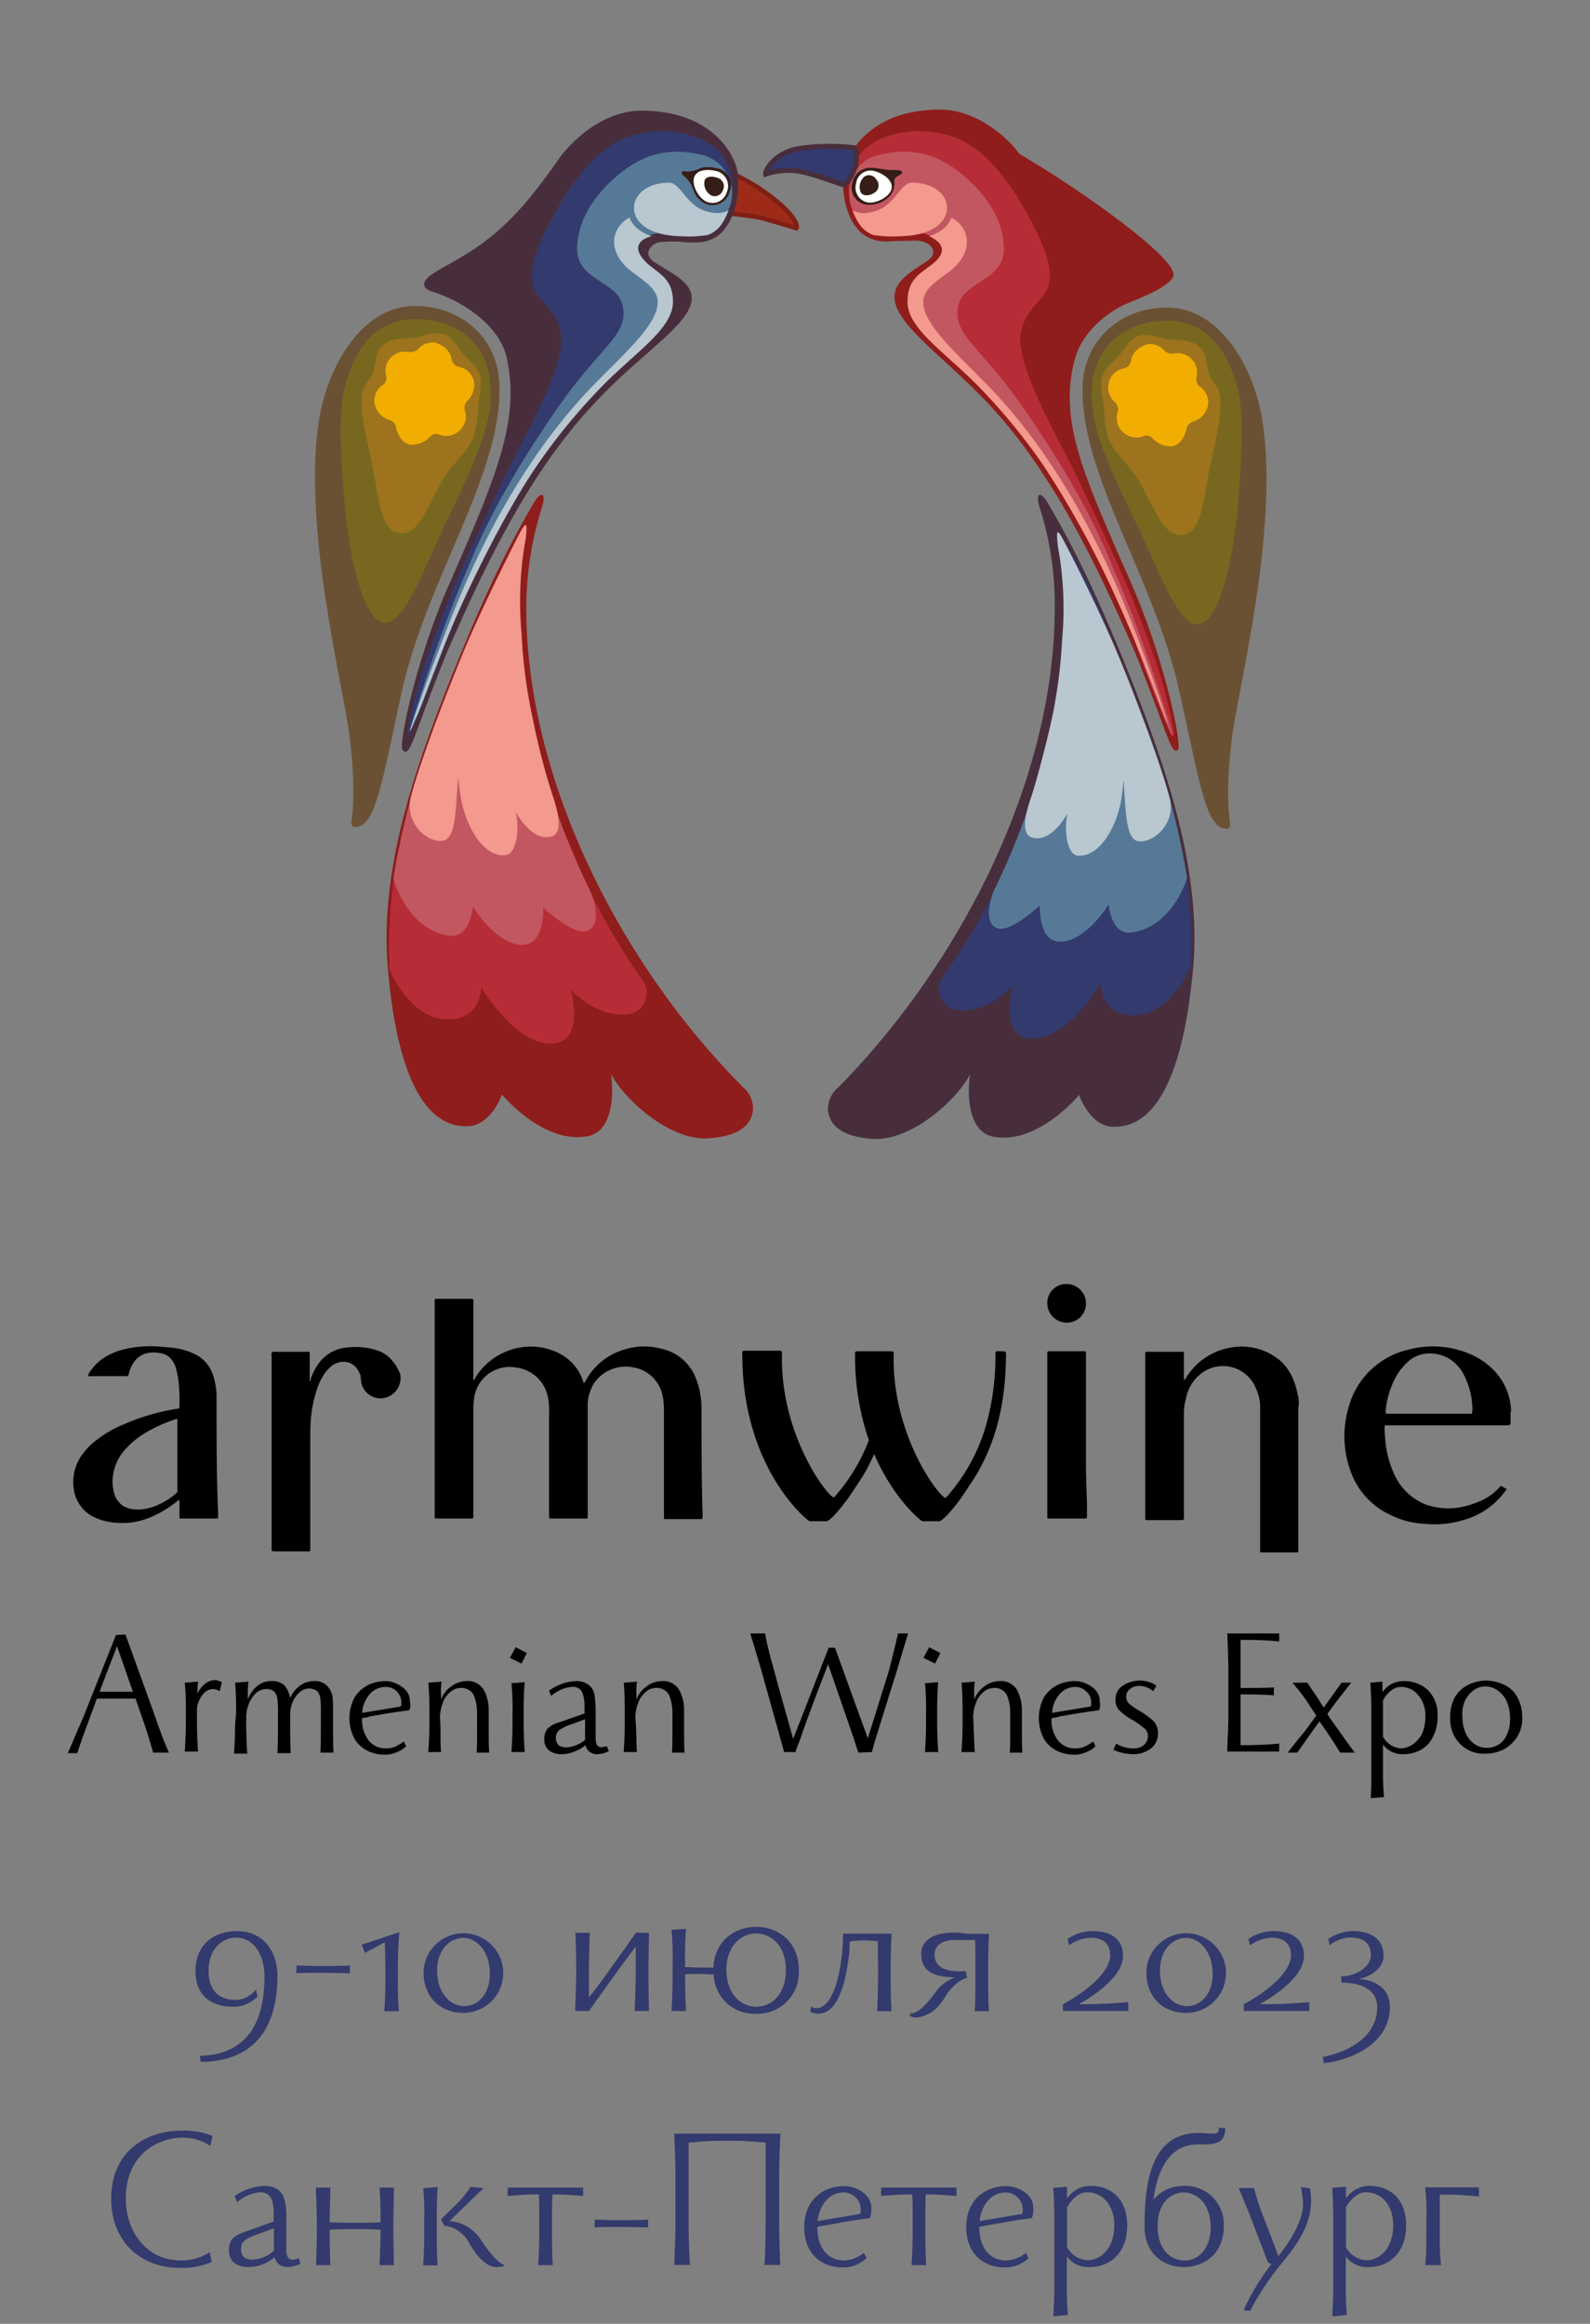 <?xml version="1.0" encoding="UTF-8"?> <svg xmlns="http://www.w3.org/2000/svg" id="Слой_1" data-name="Слой 1" viewBox="0 0 300.3 438.89"><rect x="0" y="0" width="300.3" height="438.89" fill="#808080" stroke="none"/> <defs> <style>.cls-1{fill:#9e2b18;stroke:#801f14;stroke-width:0.86px;}.cls-1,.cls-16,.cls-6{stroke-miterlimit:10;}.cls-2{fill:#8f1d1b;}.cls-3{fill:#b62d37;}.cls-4{fill:#c35761;}.cls-5{fill:#f3998d;}.cls-6{fill:#6b5133;stroke:#6b5133;stroke-width:0.83px;}.cls-7{fill:#78681f;}.cls-8{fill:#9d731d;}.cls-9{fill:#f2ae00;}.cls-10{fill:#482e3c;}.cls-11,.cls-16{fill:#333a6d;}.cls-12{fill:#577998;}.cls-13{fill:#b8c7d0;}.cls-14{fill:#351e17;}.cls-15{fill:#fff;}.cls-16{stroke:#482e3c;stroke-width:0.93px;}.cls-17{isolation:isolate;}</style> </defs> <path class="cls-1" d="M150.4,43.1c.4-.5-.6-2.6-4-5.3a37.37,37.37,0,0,0-7.2-4.6c-.4-.1-1.8,2.4-1.9,3.2s-.6,3.6.1,3.8,5.1.6,6.6,1C145.9,41.7,150.4,43.1,150.4,43.1Z"></path> <path class="cls-2" d="M99.4,115.4c.2,32.6,18.2,67.1,40.9,89.9a5.26,5.26,0,0,1,1.9,4.5c-.5,3.5-4,4.9-8.5,5.2-7.6.4-16.2-7.9-18.3-12.2.6,4.3.2,11-4.5,11.8-8.4,1.5-16.1-7.9-16.1-7.9s-2,5.9-6.5,6c-11.6.4-14.2-20.4-15-29.3-1.8-18.7,5-38.2,12-55.7,4.5-11.2,9.4-22.4,15.5-32.7,1.5-2.5,2.5-1.9,1.4,1.3A63.22,63.22,0,0,0,99.4,115.4Z"></path> <path class="cls-3" d="M121.5,185.3a4.09,4.09,0,0,1-3.3,6.3c-5.9.4-10.4-4.7-10.4-4.7s2.6,9.2-2.8,10.1c-7.1,1.2-14.1-10.5-14.1-10.5s0,5.4-5.3,6c-7.8.9-12-9.3-12-9.3A90.83,90.83,0,0,1,77,153.8a258.51,258.51,0,0,1,9.6-28.1,250.43,250.43,0,0,1,12.2-25.4c.3-.5.5,1.6.5,1.6-3.6,17.2.8,35.6,5.9,51.7.9,2.9,2.3,5.5,3.6,8.8A112.43,112.43,0,0,0,121.5,185.3Z"></path> <path class="cls-4" d="M111.3,167.9c1.2,2.5,2.4,7.6-.9,8-2.7.3-7.8-4.5-7.8-4.5s.3,6.5-3.4,7c-5.2.6-9.9-7.2-9.9-7.2s-.4,6.2-4.6,5.5c-8-1.3-10.4-10.8-10.4-10.8a145,145,0,0,1,8.4-30.3s-5.8,20-.4,19.9c3.1-.1,4.1-17,4.1-17s3,20.1,7.8,19.6c3.2-.3-.6-19.2-.6-19.2s6.1,17.7,8.8,17.5c3.2-.3-.4-14.1-.4-14.1A119,119,0,0,0,111.3,167.9Z"></path> <path class="cls-5" d="M98,101c-1.7,3.3-7.5,14.8-11,23.4-1.6,4-3.3,8.2-5.3,13.6-.8,2.3-3.1,8.5-4.1,12.5-1.2,4.7,2.8,8.6,5.9,8.3,2.3-.2,2.5-4.5,2.8-8.9.3-3.8.1-4,.6-.1.8,5.9,4.3,12.2,8.6,11.7,2-.2,2.7-4.7,1.9-8.2h0s2.7,5.2,6.2,4.8c2.2-.2,2.6-2.5.7-8.1a124.39,124.39,0,0,1-3.6-13.9,97.21,97.21,0,0,1-2.2-16.5,67.56,67.56,0,0,1,.8-18C99.6,98.9,99.5,98.1,98,101Z"></path> <path class="cls-6" d="M93.9,72.5c-.3-8.5-7.1-14.3-15.5-14.3C68.3,58.2,62.2,70,60.7,79.1c-3.3,20.5,4.7,50.9,5.8,60.4,1.6,13.7-.3,16.3.5,16.3,3.5,0,4.7-7.8,8.5-25.4C80.4,108.7,94.6,89.2,93.9,72.5Z"></path> <path class="cls-7" d="M65,73.8c2.3-10.3,8.1-14.4,15.7-13.4s13.2,6.5,11.8,17c-.7,5.1-4.4,13.5-8.1,20.9-3.9,7.9-7.9,19.7-11.8,19.3C68.4,117.2,65.7,104,65,94,64.4,86.6,63.9,78.6,65,73.8Z"></path> <path class="cls-8" d="M68.4,74.5c.2-1.8,1.5-2.7,2-4.1.6-1.6.5-3.6,1.4-4.7,1.6-1.9,3.7-1.7,6.2-1.9,1.9-.2,3.7-1.2,5.6-.7s2.8,2.5,4,3.9,2.8,2.3,3.2,4.5c.2,1.5-.3,3.3-.5,5.2a27.6,27.6,0,0,1-.7,5.4c-.9,3-4.5,5.7-6.1,8.7-3,5.5-4.6,10.3-8,9.9s-3.8-5.5-4.9-11.3C69.7,84.2,67.9,78.6,68.4,74.5Z"></path> <path class="cls-9" d="M89.5,72a3.53,3.53,0,0,0-2.8-2.7,1.82,1.82,0,0,1-1.4-1.4c-.2-1.4-1.2-2.6-3.2-3.2h0A3.68,3.68,0,0,0,79,65.9a2.11,2.11,0,0,1-1.7.6,3.82,3.82,0,0,0-3.1.7,3.6,3.6,0,0,0-1.3,3.7,1.57,1.57,0,0,1-.6,1.8,3.6,3.6,0,0,0-1.6,3h0a3.93,3.93,0,0,0,2.8,3.6,1.71,1.71,0,0,1,1.3,1.4c.3,1.3,1,2.9,2.7,3.3a4.72,4.72,0,0,0,3.7-1.5,1.56,1.56,0,0,1,1.8-.4,3.62,3.62,0,0,0,3.6-.6,3.66,3.66,0,0,0,1.2-4,1.73,1.73,0,0,1,.5-1.8A4.24,4.24,0,0,0,89.5,72Z"></path> <path class="cls-6" d="M204.9,72.8c.3-8.5,7.1-14.3,15.5-14.3,10.1,0,16.2,11.8,17.6,20.9,3.3,20.5-4.7,50.9-5.8,60.4-1.6,13.7.3,16.3-.5,16.3-3.5,0-4.6-7.8-8.5-25.4C218.5,109,204.3,89.5,204.9,72.8Z"></path> <path class="cls-7" d="M233.9,74.1c-2.4-10.3-8.1-14.4-15.7-13.4s-13.2,6.5-11.8,17c.6,5.1,4.4,13.5,8.1,20.9,3.9,7.9,7.9,19.7,11.8,19.3,4.2-.4,6.9-13.6,7.6-23.6C234.4,86.9,235,78.9,233.9,74.1Z"></path> <path class="cls-8" d="M230.4,74.8c-.2-1.8-1.5-2.7-2-4.1-.6-1.6-.5-3.6-1.4-4.7-1.6-1.9-3.7-1.7-6.2-1.9-1.9-.2-3.7-1.2-5.6-.7s-2.8,2.6-4,3.9-2.8,2.3-3.2,4.5c-.2,1.5.3,3.3.5,5.2a27.6,27.6,0,0,0,.7,5.4c.9,3,4.5,5.7,6.1,8.7,3,5.5,4.6,10.3,8,9.9s3.9-5.5,4.9-11.3C229.2,84.5,230.9,78.9,230.4,74.8Z"></path> <path class="cls-9" d="M209.4,72.3a3.53,3.53,0,0,1,2.8-2.7,1.82,1.82,0,0,0,1.4-1.4c.2-1.4,1.2-2.6,3.2-3.2h0a3.56,3.56,0,0,1,3.1,1.2,2.11,2.11,0,0,0,1.7.6,3.67,3.67,0,0,1,4.4,4.4,1.72,1.72,0,0,0,.6,1.8,3.6,3.6,0,0,1,1.6,3h0a3.93,3.93,0,0,1-2.8,3.6,1.85,1.85,0,0,0-1.3,1.4c-.3,1.3-1,2.9-2.7,3.3a4.72,4.72,0,0,1-3.7-1.5,1.56,1.56,0,0,0-1.8-.4,3.62,3.62,0,0,1-3.6-.6,3.66,3.66,0,0,1-1.2-4,1.73,1.73,0,0,0-.5-1.8A3.75,3.75,0,0,1,209.4,72.3Z"></path> <path class="cls-10" d="M96.1,67.4c-1.3-6.1-8-10.9-14.4-12.9-3.9-1.2,2-3.4,7.1-6.7,6.9-4.5,11.4-9.7,17.3-18.2.9-1.3,7-8.4,15-8.4,13,0,17.1,8,17.7,11.3.5,2.7-.1,8.5-3.2,11.3a6.7,6.7,0,0,1-4.3,1.5c-2,0-4.7-.2-6.4-.1-2.9.3-4,3-1.6,4.6,3.4,2.2,4.9,5,4.4,8.4-.8,5-8.2,9.4-16.4,18.2-11.9,12.8-20.1,30.2-26.9,45.4-3.9,8.9-7.2,19.6-8,19.6-.6,0,1.9-14.9,8.5-30.1C93.7,91,98.8,79.7,96.1,67.4Z"></path> <path class="cls-10" d="M76.2,141.8l-.2-.2c-.7-1,2.4-16.4,8.5-30.5l.8-1.8c8.4-19.3,13-30,10.4-41.7-1.3-6-8-10.6-14-12.5-.7-.2-1.5-.6-1.6-1.3-.1-1.2,1.8-2.3,4.7-3.9,1.2-.7,2.6-1.5,3.9-2.3,7.1-4.6,11.5-9.9,17.2-18.1.1-.1,6.3-8.6,15.3-8.6,12.6,0,17.4,7.6,18.1,11.6.5,2.6,0,8.7-3.3,11.7a7,7,0,0,1-4.6,1.6,21.75,21.75,0,0,1-2.5-.1,25.3,25.3,0,0,0-3.9,0,2.7,2.7,0,0,0-2.5,1.7c-.2.8.2,1.5,1.1,2.1,3.5,2.3,7.5,3.9,7,7.4s-6.2,7.8-10.8,12a97.91,97.91,0,0,0-8.1,7.9c-11.9,12.8-20.1,30.1-26.8,45.3-1.8,4.2-3.5,8.8-4.9,12.5-2.4,6.6-2.8,7.4-3.5,7.4ZM96.6,67.3c2.7,12-2.3,23.4-10.4,42.2l-.8,1.8A125,125,0,0,0,77,139.5c.6-1.3,1.3-3.5,2.1-5.5,1.4-3.7,3.1-8.3,4.9-12.5,6.8-15.3,15-32.7,26.9-45.5,2.9-3.1,5.7-5.7,8.2-8,4.4-4,7.6-7,8.1-10,.5-3.2-.9-5.8-4.2-7.9-1.2-.8-2.8-2.4-2.5-3.5.3-1.9,2.6-1.7,4.3-1.9,1.1-.1,2.6,0,4,0,.9,0,1.7.1,2.5.1a5.92,5.92,0,0,0,4-1.4c3-2.7,3.5-8.5,3.1-10.8-.7-3.8-5.2-10.9-17.2-10.9-7.4,0-13.4,6.5-14.6,8.2-5.7,8.3-10.2,13.7-17.4,18.4a32.9,32.9,0,0,1-3.9,2.3c-1.8,1-4.3,2.5-4.2,3,0,.1.2.3,1,.5,6.1,2,13,6.9,14.5,13.2Z"></path> <path class="cls-11" d="M117.7,26.2c-4.6,1.9-9,7.2-12.1,12.6-11,19.1-1.4,15.3.3,24.1C107.1,69,98.2,84,96,88.6s-8.7,18.2-11.1,24.3-4.8,12.5-6.1,17.3c-1,3.6-2,8.7-1.8,8.8.4.2,3.3-7.9,4.8-11.6,2.3-5.8,15.2-37.9,17.8-40.8S115,72.8,117.9,64.8s5.3-10.8,3.2-13c-2.6-2.8-.1-8.5,2.8-8.5a83.34,83.34,0,0,0,9-.2c2.7-.5,4.9-2.1,5.4-5.9a10.66,10.66,0,0,0-2-8C132.9,24.8,124.2,23.5,117.7,26.2Z"></path> <path class="cls-12" d="M133.1,29.4c-7.2-1.9-12.2,0-16.9,4.1-5,4.4-7.2,9.2-7.2,13.5,0,6,7.5,6,8.6,10.7,1.2,5.5-4,7.5-11.9,18.8-12,17.2-15.7,26.9-17.4,30.9-3.2,7.4-6.4,16.4-7.7,20.3-.4,1.3-2.6,8-3.1,9.8-.8,3.6,4-9.1,5.8-13.9,4-10.8,7.6-22.9,21.1-40.4,3.4-4.4,9.8-11.2,15.4-17.1,4.8-5,6.4-8,5.9-9.9s-1.4-3.4-3.8-6.1c-3.1-3.4-1.4-5.2,1.3-5.8a7.05,7.05,0,0,1,3.1-.3,25.68,25.68,0,0,0,2.8,0,10.67,10.67,0,0,0,4.3-.4c2-.5,3.1-1.3,4.3-4.3A7.41,7.41,0,0,0,133.1,29.4Z"></path> <path class="cls-13" d="M123.1,44.6s-3.2-.8-4.2-3.5c-2.9,1.5-4.2,5.2-1.2,8.7,2.2,2.6,6.9,4.1,6.5,7.7-.4,4.8-9.1,11.7-14.5,17.8-12.2,13.5-19.8,29.9-23.6,39.2-5.2,12.8-10.7,28.8-7.9,21.8.2-.5.4-.8.7-1.5.5-1.2,1.2-3,1.7-4.4,1.8-4.6,3.9-10.3,6.5-16,4.5-9.9,9.9-20,14.2-26.3a112,112,0,0,1,11.6-14.3c6.6-7,14.2-11.5,14.2-16.8,0-4.3-2.5-5.2-4.8-7.2C118.9,46.6,121.1,45.1,123.1,44.6Z"></path> <path class="cls-13" d="M137.6,39.7s-1.6,1.2-4.8,0-4.4-5.2-6.4-5.2c-8.7,0-9.7,9.8,1.9,10.1a23.31,23.31,0,0,0,5.3-.2,5.34,5.34,0,0,0,2.5-1.8A10.92,10.92,0,0,0,137.6,39.7Z"></path> <path class="cls-14" d="M135.9,31.9a7,7,0,0,0-3.5-.2,6.15,6.15,0,0,1-2.6.7,3.54,3.54,0,0,1-.6-.1.52.52,0,0,0-.4.2c-.3.8,1.2.6,2.2,3.5a4.18,4.18,0,0,0,2.6,2.6,3.3,3.3,0,0,0,4.2-2.4A3.24,3.24,0,0,0,135.9,31.9Z"></path> <path class="cls-15" d="M135.6,32.4c-1.6-.5-4-.5-4.5,1.1s1,4.2,2.6,4.7a2.83,2.83,0,0,0,3.6-2A2.88,2.88,0,0,0,135.6,32.4Z"></path> <path class="cls-14" d="M135.8,33.7c-.9-.4-2.2-.6-2.7.3a2.62,2.62,0,0,0,1.2,2.9,1.61,1.61,0,0,0,2.2-.9A1.65,1.65,0,0,0,135.8,33.7Z"></path> <path class="cls-10" d="M199.2,115.4c-.2,32.6-18.3,67.1-40.9,90a5.26,5.26,0,0,0-1.9,4.5c.5,3.5,4,4.9,8.5,5.2,7.6.4,16.2-7.9,18.3-12.2-.6,4.3-.2,11,4.5,11.8,8.4,1.5,16.1-7.9,16.1-7.9s2,5.9,6.4,6c11.6.4,14.2-20.4,15.1-29.4,1.8-18.7-5-38.2-11.9-55.7-4.5-11.2-9.4-22.4-15.5-32.7-1.5-2.5-2.5-1.9-1.4,1.3A60.48,60.48,0,0,1,199.2,115.4Z"></path> <path class="cls-11" d="M178,184.6a4,4,0,0,0,3.2,6.2c5.8.4,10.1-4.6,10.1-4.6s-2.6,9,2.8,9.9c7,1.1,13.8-10.3,13.8-10.3s0,5.3,5.2,5.9c7.7.9,11.8-9.1,11.8-9.1a86.87,86.87,0,0,0-3.3-28.7,227.19,227.19,0,0,0-9.4-27.4c-3.5-8.4-7.1-19-11.9-24.8-.4-.4-.5,1.5-.5,1.5,3.5,16.8-.8,34.8-5.8,50.5-.9,2.9-2.2,5.4-3.5,8.6A112.54,112.54,0,0,1,178,184.6Z"></path> <path class="cls-12" d="M188,167.6c-1.2,2.4-2.3,7.4.8,7.8,2.6.3,7.6-4.4,7.6-4.4s-.3,6.4,3.3,6.8c5.1.6,9.7-7,9.7-7s.4,6,4.5,5.3c7.8-1.3,10.3-10.3,10.3-10.3A145.1,145.1,0,0,0,216,136s5.6,19.5.4,19.4c-3-.1-4-16.6-4-16.6s-3,19.7-7.6,19.2c-3.1-.3.6-18.8.6-18.8s-5.9,17.3-8.6,17.1c-3.1-.3.4-13.8.4-13.8A130,130,0,0,1,188,167.6Z"></path> <path class="cls-13" d="M201,102.3c1.7,3.2,7.4,14.5,10.8,22.9,1.6,3.9,3.2,8,5.1,13.3.8,2.3,3,8.3,4,12.2,1.2,4.6-2.7,8.4-5.8,8.2-2.2-.2-2.4-4.4-2.7-8.7-.3-3.7,0-3.9-.5-.1-.7,5.8-4.2,11.9-8.4,11.5-1.9-.2-2.6-4.6-1.9-8h0s-2.6,5.1-6.1,4.7c-2.2-.2-2.6-2.5-.7-7.9,1.1-3.3,3-10.8,3.6-13.5a94.09,94.09,0,0,0,2.2-16.1,64.74,64.74,0,0,0-.8-17.6C199.5,100.3,199.5,99.4,201,102.3Z"></path> <path class="cls-2" d="M202.8,67.4c1.3-4.6,5.8-8.7,10.6-10.7,1.6-.7,6.2-2.4,7.8-4.4,1.8-2.4-16.5-15.6-28.7-22.8-.4-.2-1-1.3-2-2.3-2.6-2.5-7.3-6.1-12.9-6.1-13,0-17.1,8-17.7,11.2-.5,2.7.1,8.5,3.2,11.3a6.7,6.7,0,0,0,4.3,1.5c2,0,4.7-.2,6.4-.1,2.9.3,4,3,1.6,4.6-3.4,2.2-4.9,5-4.4,8.4.8,5,8.2,9.4,16.4,18.2,11.9,12.8,20.1,30.2,26.9,45.4,3.9,8.9,7.2,19.6,8,19.6.6,0-1.9-14.9-8.5-30.1C205,91,199.2,79.9,202.8,67.4Z"></path> <path class="cls-2" d="M222.2,141.8c-.7,0-1.1-.8-3.5-7.4-1.4-3.7-3.1-8.3-4.9-12.5-6.7-15.2-14.9-32.5-26.8-45.3-2.9-3.1-5.7-5.7-8.1-7.9-4.6-4.2-9.4-8.5-9.9-11.9s2.6-5.2,6.1-7.5c.9-.6,1.3-1.3,1.1-2.1s-1.2-1.5-2.5-1.7c-1-.1-2.5,0-3.9,0-.9,0-1.7.1-2.5.1a7,7,0,0,1-4.6-1.6c-3.4-3-3.8-9.1-3.3-11.7.8-4,5.5-11.6,18.1-11.6,6,0,10.9,3.9,13.2,6.2a13.5,13.5,0,0,1,1.3,1.5,5.07,5.07,0,0,0,.6.7c11.4,6.7,28.3,18.7,29,22.5a1.36,1.36,0,0,1-.2,1c-1.5,1.9-5.6,3.5-7.5,4.3l-.5.2c-5,2-9.1,6.2-10.3,10.4-3.2,11.2,1.2,21.3,8.5,38,.8,1.8,1.6,3.6,2.4,5.5,6.1,14.1,9.2,29.5,8.5,30.5l-.1.2ZM172.4,44.6h1.4c1.7.2,3,1.1,3.3,2.3a2.93,2.93,0,0,1-1.5,3.1c-3.2,2.1-4.6,4.8-4.1,7.9s3.7,6,8.1,10c2.5,2.3,5.3,4.8,8.2,8,12,12.9,20.2,30.3,26.9,45.5,1.9,4.2,3.6,8.8,4.9,12.5l2.1,5.5a125,125,0,0,0-8.4-28.2c-.8-1.9-1.6-3.7-2.4-5.5-7.4-16.9-11.8-27.1-8.6-38.6h0c1.3-4.5,5.6-8.8,10.9-11l.5-.2c1.7-.7,5.8-2.3,7.1-4v-.2c-.6-3.1-16.2-14.6-28.6-21.8a7.53,7.53,0,0,1-.9-.9,13,13,0,0,0-1.2-1.4c-2.3-2.2-6.9-6-12.6-6-12,0-16.5,7.1-17.2,10.9-.4,2.4,0,8.1,3,10.8a6.51,6.51,0,0,0,4,1.4,21.75,21.75,0,0,0,2.5-.1Z"></path> <path class="cls-3" d="M181,26.2c4.6,1.9,9,7.2,12.1,12.6,11,19.1,1.4,15.3-.3,24.1-1.1,6.1,7.7,21.1,9.9,25.7s8.7,18.2,11.1,24.3,4.8,12.5,6.1,17.3c1,3.6,2,8.7,1.8,8.8-.4.2-3.3-7.9-4.8-11.6-2.3-5.8-15.2-37.9-17.8-40.8s-15.4-13.8-18.3-21.8-5.2-10.7-3.2-13,.1-8.5-2.8-8.5a83.34,83.34,0,0,1-9-.2c-2.7-.5-4.9-2.1-5.4-5.9a10.66,10.66,0,0,1,2-8C165.7,24.8,174.4,23.5,181,26.2Z"></path> <path class="cls-4" d="M165.5,29.4c7.1-1.9,12.2,0,16.9,4.1,5,4.4,7.2,9.2,7.2,13.5,0,6-7.5,6-8.6,10.7-1.2,5.5,4,7.5,11.9,18.8,12,17.2,15.7,26.9,17.4,30.9,3.2,7.4,6.4,16.4,7.7,20.3.4,1.3,3,8.8,3.4,10.7.8,3.6-4.4-10-6.1-14.7-4-10.8-7.6-22.9-21.1-40.4-3.4-4.4-9.8-11.2-15.4-17.1-4.8-5-6.4-8-5.9-9.9s1.4-3.4,3.8-6.1c3.1-3.4.4-5-1.3-5.8a4.88,4.88,0,0,0-3.1-.3,25.68,25.68,0,0,1-2.8,0,10.67,10.67,0,0,1-4.3-.4c-2-.5-3.1-1.3-4.3-4.3C159.3,35.1,161.5,30.5,165.5,29.4Z"></path> <path class="cls-5" d="M175.5,44.6s3.2-.8,4.2-3.5c2.9,1.5,4.2,5.2,1.2,8.7-2.2,2.6-6.9,4.1-6.5,7.7.4,4.8,9.1,11.7,14.5,17.8,12.2,13.5,19.8,29.9,23.6,39.2,5.2,12.8,9,24.7,7.8,21.7-1.3-3.3-5-13.5-9.8-23.9a181.14,181.14,0,0,0-13.3-24.2,112,112,0,0,0-11.6-14.3c-6.6-7-14.2-11.5-14.2-16.8,0-4.3,2.4-5.3,4.8-7.2C179.6,47,177.1,45.4,175.5,44.6Z"></path> <path class="cls-5" d="M161,39.7s1.6,1.2,4.8,0,4.4-5.2,6.4-5.2c8.7,0,9.7,9.8-1.9,10.1a23.31,23.31,0,0,1-5.3-.2,5.34,5.34,0,0,1-2.5-1.8A10.92,10.92,0,0,1,161,39.7Z"></path> <path class="cls-16" d="M144.6,32.9c-.2-.6,1.7-4.2,6.6-4.9a41.19,41.19,0,0,1,10.2-.1c.5.1.4,3,.1,3.7-.4,1.1-1.5,3.5-2.2,3.3s-5.5-1.9-7.2-2.3A13.1,13.1,0,0,0,144.6,32.9Z"></path> <path class="cls-14" d="M164.7,31.7c.9,0,2.6.4,3.5.4,1.5,0,2.2.1,2.2.4,0,.6-1.4.7-1.5,1.6a3.65,3.65,0,0,1-1.5,3.5,5.21,5.21,0,0,1-4.1,1,3.27,3.27,0,0,1-2.3-4.2A3.47,3.47,0,0,1,164.7,31.7Z"></path> <path class="cls-15" d="M165.1,32.3c1.6.4,3.6,1.7,3.3,3.3s-3.1,3-4.7,2.6a2.86,2.86,0,0,1-2-3.6A2.74,2.74,0,0,1,165.1,32.3Z"></path> <path class="cls-14" d="M165.3,36.3c-.8.6-2.1.9-2.7.1a2.59,2.59,0,0,1,.6-3,1.56,1.56,0,0,1,2.3.5A1.63,1.63,0,0,1,165.3,36.3Z"></path> <path d="M40.9,264.7v-1.3a13.5,13.5,0,0,0-.6-3.5,6.77,6.77,0,0,0-3.8-4.3,15.18,15.18,0,0,0-2.8-.9c-1.3-.2-2.6-.3-3.9-.4a21.39,21.39,0,0,0-6.2.5,12.19,12.19,0,0,0-4.5,2,10,10,0,0,0-2.2,2.4c-.1.2-.3.4-.2.7.2.1.5,0,.7,0h6.5c.2,0,.3-.1.4-.3a6,6,0,0,1,.9-2.2,4.2,4.2,0,0,1,2.9-1.9,6.47,6.47,0,0,1,2.4.1,3.2,3.2,0,0,1,2.3,1.8,3.55,3.55,0,0,1,.4.9,20.48,20.48,0,0,1,.5,2.4,35.4,35.4,0,0,1,.2,4.6c0,.6.1.7-.6.8-.2,0-.5.1-.7.1a40.86,40.86,0,0,0-9.2,2.8,20.72,20.72,0,0,0-5.2,3,11.85,11.85,0,0,0-2.5,2.5,8.65,8.65,0,0,0-1.8,6.4,6.88,6.88,0,0,0,4,5.7,11.76,11.76,0,0,0,4.2,1,13.29,13.29,0,0,0,6.2-1,21.06,21.06,0,0,0,5.2-3.1c.1-.1.2-.3.4-.1v3.4h6.5c.9,0,.8.1.8-.8C40.9,279,40.9,271.8,40.9,264.7ZM33.3,282a12,12,0,0,1-2.6,1.8c-.3.2-.7.3-1,.5a11.4,11.4,0,0,1-3.3.8h-.5a7.72,7.72,0,0,1-1.5-.2,6.89,6.89,0,0,1-.8-.3c-.1-.1-.2-.1-.4-.2a4.74,4.74,0,0,1-1.4-1.7,7.92,7.92,0,0,1-.5-3.7,9.15,9.15,0,0,1,2.3-5.2,15.82,15.82,0,0,1,3.4-2.9,27.28,27.28,0,0,1,6-2.8,2,2,0,0,1,.5-.1v13.6C33.6,281.6,33.5,281.8,33.3,282Z"></path> <path d="M132.5,266.6a16.2,16.2,0,0,0-.1-2.2,13.77,13.77,0,0,0-.9-3.9,9,9,0,0,0-6.7-5.8,12.33,12.33,0,0,0-6.6.1,12.18,12.18,0,0,0-7.5,5.8,2.09,2.09,0,0,1-.4.6c-.2-.2-.2-.5-.3-.7a9,9,0,0,0-4.2-4.8,11.86,11.86,0,0,0-7.6-1.2,12.28,12.28,0,0,0-6.5,3.3,10.59,10.59,0,0,0-2.2,2.9c-.2-.3-.1-.5-.1-.8V245.6a.27.27,0,0,0-.3-.3H82.9c-.9,0-.8-.1-.8.8v40.5a.22.22,0,0,0,.2.2H89c.3,0,.4,0,.4-.3V266a17.85,17.85,0,0,1,.2-2.3,6.78,6.78,0,0,1,8-5.4,6.94,6.94,0,0,1,5.8,5.2,11.23,11.23,0,0,1,.3,3.2v19.9a.22.22,0,0,0,.2.2h6.2c1,0,.9.1.9-.8V265.1a7.92,7.92,0,0,1,1.3-4,7.22,7.22,0,0,1,7-2.9,6.78,6.78,0,0,1,5.8,5.2,13.33,13.33,0,0,1,.3,2.8v20.5a.22.22,0,0,0,.2.2h6.2c1,0,.9.1.9-.8C132.5,279.6,132.5,273.1,132.5,266.6Z"></path> <path d="M189.4,255.2h-1a.4.4,0,0,0-.4.2,47.94,47.94,0,0,1-1.3,12,35,35,0,0,1-7.9,15.3l-.2.2c-1.1,0-10.3-11.9-9.8-27.4-.1-.2-.2-.3-.4-.3h-6.2c-.9,0-.7.2-.7.8a48.19,48.19,0,0,0,2.6,16,34.71,34.71,0,0,1-6.4,10.6l-.2.2c-1.1,0-10.3-11.9-9.8-27.4-.1-.2-.2-.3-.4-.3h-6.4c-.9,0-.7.2-.7.8,0,21.5,12.4,31.4,12.7,31.4h3.2c.5,0,2.1-1.6,4.2-4.5.8-1.2,1.7-2.5,2.7-4.1a31.68,31.68,0,0,0,2.1-4.1c3.7,8.6,8.9,12.7,9.1,12.7h3.2c.5,0,2.1-1.6,4.2-4.5.8-1.2,1.7-2.5,2.7-4.1,3.8-6.4,5.7-13.7,5.7-23.2A.6.6,0,0,0,189.4,255.2Z"></path> <path d="M74.1,257a6.14,6.14,0,0,0-3-2,13.23,13.23,0,0,0-5.6-.5,7.32,7.32,0,0,0-5.7,3.6,9.73,9.73,0,0,0-1.1,2.3c0,.2-.1.3-.2.5-.1-.2,0-.4,0-.5v-4.9a.22.22,0,0,0-.2-.2h-6c-.3,0-.7-.1-.9.1s-.1.6-.1.9v36.6a2.2,2.2,0,0,0,.8.1h5.6c1,0,.9.2.9-.9V272.2c0-1.4,0-2.7.1-4a23.64,23.64,0,0,1,1-5.3,12.25,12.25,0,0,1,1.6-3.5,8.64,8.64,0,0,1,1.3-1.4,3.72,3.72,0,0,1,2.2-.8,3.08,3.08,0,0,1,2.7,1.4,6.72,6.72,0,0,1,.6,1.2c0,.4.1.7.1,1.1a3.71,3.71,0,0,0,3.8,3.2,3.86,3.86,0,0,0,3.6-4.5A8.09,8.09,0,0,0,74.1,257Z"></path> <path d="M285.4,266.6v-.2a11.53,11.53,0,0,0-2.1-6.2,13.15,13.15,0,0,0-5.5-4.4,17.75,17.75,0,0,0-11.8-.9,15.25,15.25,0,0,0-11.3,10.9,19.29,19.29,0,0,0,.4,12.1,14.3,14.3,0,0,0,7.7,8.3,15.91,15.91,0,0,0,6.4,1.6,19,19,0,0,0,7.8-.9,14.47,14.47,0,0,0,7-4.9c.7-.9.7-.7-.2-1.2-.4-.2-.4-.2-.6.1a10.76,10.76,0,0,1-3.2,2.4,17,17,0,0,1-5,1.5,13.27,13.27,0,0,1-5.6-.6,11,11,0,0,1-5.8-5.2,20,20,0,0,1-1.9-6.3c-.1-1.1-.2-2.2-.2-3.2,0-.1,0-.3.2-.3h23.1a.47.47,0,0,0,.5-.5v-2.1Zm-8,.4H262a.27.27,0,0,1-.3-.3c0-.4.1-.8.1-1.1a17.27,17.27,0,0,1,1.7-5.3,10.59,10.59,0,0,1,2.2-2.9,5.85,5.85,0,0,1,3.3-1.7,7,7,0,0,1,5.4,1.4,7.55,7.55,0,0,1,2.1,2.6,14.84,14.84,0,0,1,1.4,4.2,19.42,19.42,0,0,1,.2,2.4C278,267.1,278,267.1,277.4,267Z"></path> <path d="M245.1,263.4c-.6-3-1.8-5.5-4.2-7.1a11.33,11.33,0,0,0-8.4-1.8,12.26,12.26,0,0,0-8.6,5.9.22.22,0,0,1-.2.2.6.6,0,0,1-.1-.4v-4.4c0-.5,0-.5-.6-.5h-6.3c-.3,0-.4,0-.4.4v31.2a.22.22,0,0,0,.2.2h6.4c.7,0,.7,0,.7-.7V267.2a11,11,0,0,1,.4-3.1,7.7,7.7,0,0,1,2.4-4.3,6.71,6.71,0,0,1,10.8,2.4,8.38,8.38,0,0,1,.8,3.8v27a.22.22,0,0,0,.2.2H245a.22.22,0,0,0,.2-.2V266A5.6,5.6,0,0,0,245.1,263.4Z"></path> <path d="M201.5,249.8a3.58,3.58,0,0,0,3.6-3.6,3.67,3.67,0,0,0-3.7-3.7,3.57,3.57,0,0,0-3.6,3.6A3.68,3.68,0,0,0,201.5,249.8Z"></path> <path d="M205.1,275.9V255.4a.22.22,0,0,0-.2-.2h-6.2c-1,0-.9-.1-.9.8v30.6a.22.22,0,0,0,.2.2h7a.27.27,0,0,0,.3-.3V284C205.2,281.4,205.1,278.6,205.1,275.9Z"></path> <path d="M31.9,331h-3c-.1-.5-.4-1.4-.8-2.8s-.9-2.8-1.4-4.2l-1.1-3.2H18.3l-1.4,3.8c-.9,2.4-1.7,4.6-2.3,6.5H12.8c.7-1.5,1.6-3.8,2.9-6.7l6.2-15.6,1.8-.1,5.6,15.5C30.4,327.5,31.4,329.9,31.9,331Zm-7.6-11.5h.8l-3-8.6-3.3,8.6h5.5Z"></path> <path d="M41.9,317.7l-.4,1.7a2.84,2.84,0,0,0-1.2-.4,2.45,2.45,0,0,0-1.6.6,4.57,4.57,0,0,0-1.1,1.6,3.81,3.81,0,0,0-.4,1.7v2.4c0,2.1.1,4,.2,5.5H34.9c.1-1.6.2-3.4.2-5.5v-2.1a48.73,48.73,0,0,0-.2-5.4l2.5-.2a17,17,0,0,0-.1,2.3,4.63,4.63,0,0,1,1.3-1.8,3.29,3.29,0,0,1,2.2-.8A7.6,7.6,0,0,1,41.9,317.7Z"></path> <path d="M44.6,323.4c0-2.8-.1-4.7-.2-5.6l2.5-.2c0,.3-.1,1.1-.1,2.4v1a5.89,5.89,0,0,1,1.7-2.5,3.94,3.94,0,0,1,2.7-1,3.27,3.27,0,0,1,2.6.9,5.37,5.37,0,0,1,1,2.3,5.59,5.59,0,0,1,1.8-2.3,4.32,4.32,0,0,1,2.6-.9,3.27,3.27,0,0,1,2.6.9,4.21,4.21,0,0,1,1,2,21,21,0,0,1,.1,2.7v2.3c0,2.6,0,4.5.1,5.6H60.5c.1-1.1.1-2.9.1-5.5v-1.9a21,21,0,0,0-.1-2.8,2.59,2.59,0,0,0-.6-1.4,2.59,2.59,0,0,0-3.3.2,4.92,4.92,0,0,0-1.3,1.8,5.85,5.85,0,0,0-.5,2.2v1.9c0,1.4,0,3.3.1,5.6H52.4c.1-2.1.1-4,.1-5.5v-1.9a21,21,0,0,0-.1-2.8,2.59,2.59,0,0,0-.6-1.4,2.17,2.17,0,0,0-1.6-.5,2.93,2.93,0,0,0-1.9.8,5.78,5.78,0,0,0-1.3,2,6.87,6.87,0,0,0-.5,2.4v1.5c0,2.1.1,4,.2,5.5H44.2c.1-1.6.2-3.4.2-5.5l.2-2.3Z"></path> <path d="M77.3,323c-1.4.2-3.8.5-7,1.1a3.09,3.09,0,0,0-.8.2c-.3.1-.7.1-1.1.2v.1a6.19,6.19,0,0,0,1.3,4.2,4,4,0,0,0,3.2,1.4,4.06,4.06,0,0,0,1.9-.4,9.88,9.88,0,0,0,1.5-.9l.4.9a4.16,4.16,0,0,1-1.5,1,5.54,5.54,0,0,1-2.6.6,7.31,7.31,0,0,1-3.3-.8,5.89,5.89,0,0,1-2.4-2.3,8.47,8.47,0,0,1,0-7.6,6.42,6.42,0,0,1,2.5-2.4,7.64,7.64,0,0,1,3.3-.8,4.66,4.66,0,0,1,2.2.5,4.92,4.92,0,0,1,1.8,1.3,2.88,2.88,0,0,1,.7,2A2.36,2.36,0,0,1,77.3,323Zm-7.5-3a5.82,5.82,0,0,0-1.4,3.5l7.3-1.2a2,2,0,0,0,.1-.8,3,3,0,0,0-.8-2,2.88,2.88,0,0,0-2.1-.9A4,4,0,0,0,69.8,320Z"></path> <path d="M83.2,328.6c0,1.4.1,2.1.1,2.3H80.9c.1-1.6.2-3.4.2-5.5v-2c0-2.8-.1-4.7-.2-5.6l2.5-.2a12.31,12.31,0,0,0-.1,2.4v1a5.1,5.1,0,0,1,1.8-2.4,4.77,4.77,0,0,1,2.9-1.1,3.51,3.51,0,0,1,3.4,1.7,8,8,0,0,1,.9,3.9v3c0,2.2,0,3.8.1,4.9H90c.1-.6.1-2.2.1-4.8v-2.6a9,9,0,0,0-.6-3.4,2.6,2.6,0,0,0-2.6-1.4,2.93,2.93,0,0,0-1.9.8,4.58,4.58,0,0,0-1.4,2.1,7.93,7.93,0,0,0-.5,2.5C83.2,325.8,83.2,327.2,83.2,328.6Z"></path> <path d="M97.4,311.1l2.1,1.1-1,2-2.2-1.1Zm-.6,12.2a48.73,48.73,0,0,0-.2-5.4l2.5-.2c-.1.9-.2,2.7-.2,5.5v2.2c0,2.1.1,4,.2,5.5H96.6c.1-1.6.2-3.4.2-5.5Z"></path> <path d="M115,330.7a4.38,4.38,0,0,1-2.3.6,2.17,2.17,0,0,1-1.4-.5,1.85,1.85,0,0,1-.7-1.2,7.19,7.19,0,0,1-2.1,1.2,6.35,6.35,0,0,1-2.3.5,3.9,3.9,0,0,1-2.5-.7,2.58,2.58,0,0,1-.9-2.1,3,3,0,0,1,.6-2,4.89,4.89,0,0,1,2.2-1.2l4.8-1.7v-1.3a7.1,7.1,0,0,0-.4-2.6,1.85,1.85,0,0,0-1.9-1.1,5.81,5.81,0,0,0-2.1.5,7.61,7.61,0,0,0-1.9,1.2l-.4-1a9.86,9.86,0,0,1,2.5-1.3,8.5,8.5,0,0,1,2.5-.5,3.84,3.84,0,0,1,2.6.8,3,3,0,0,1,1,1.9,22.33,22.33,0,0,1,.2,3v5.1a3.26,3.26,0,0,0,.2,1.2,1.13,1.13,0,0,0,.8.5,8.92,8.92,0,0,0,1.1-.2Zm-6.2-1.1a5.45,5.45,0,0,0,1.7-1v-3.9l-2.4.9a9.18,9.18,0,0,0-2.4,1.1,1.75,1.75,0,0,0-.7,1.4,1.91,1.91,0,0,0,.5,1.5,2.36,2.36,0,0,0,1.6.4A4.92,4.92,0,0,0,108.8,329.6Z"></path> <path d="M120.2,328.6c0,1.4.1,2.1.1,2.3h-2.5c.1-1.6.2-3.4.2-5.5v-2c0-2.8-.1-4.7-.2-5.6l2.5-.2a12.31,12.31,0,0,0-.1,2.4v1a5.1,5.1,0,0,1,1.8-2.4,4.77,4.77,0,0,1,2.9-1.1,3.51,3.51,0,0,1,3.4,1.7,8,8,0,0,1,.9,3.9v3c0,2.2,0,3.8.1,4.9h-2.4c.1-.6.1-2.2.1-4.8v-2.6a9,9,0,0,0-.6-3.4,2.6,2.6,0,0,0-2.6-1.4,2.93,2.93,0,0,0-1.9.8,4.58,4.58,0,0,0-1.4,2.1,7.93,7.93,0,0,0-.5,2.5C120.1,325.8,120.2,327.2,120.2,328.6Z"></path> <path d="M162.1,331l-.8-2.5c-.9-2.6-1.6-4.7-2.2-6.4l-2.7-7.8-2.8,7.3c-.6,1.7-1.5,4-2.4,6.7l-.7,1.8a2,2,0,0,0-.2.8h-2.2l-4.3-15.4c-1-3.4-1.7-5.7-2.1-7h2.8a56.82,56.82,0,0,0,1.5,6.2c.4,1.5,1.1,4.2,2.2,8l1.6,5.7,2.2-5.6,4.5-11.6h1.2l6.2,17.1,4-12.8c.6-2.4,1.2-4.7,1.7-7h1.9l-2.1,7-3,9.6c-.9,2.9-1.5,4.8-1.7,5.8l-2.6.1Z"></path> <path d="M175.5,311.1l2.1,1.1-1,2-2.2-1.1Zm-.6,12.2a48.73,48.73,0,0,0-.2-5.4l2.5-.2c-.1.9-.2,2.7-.2,5.5v2.2c0,2.1.1,4,.2,5.5h-2.5c.1-1.6.2-3.4.2-5.5Z"></path> <path d="M184,328.6c0,1.4.1,2.1.1,2.3h-2.5c.1-1.6.2-3.4.2-5.5v-2c0-2.8-.1-4.7-.2-5.6l2.5-.2a12.31,12.31,0,0,0-.1,2.4v1a5.1,5.1,0,0,1,1.8-2.4,4.77,4.77,0,0,1,2.9-1.1,3.51,3.51,0,0,1,3.4,1.7,8,8,0,0,1,.9,3.9v3c0,2.2,0,3.8.1,4.9h-2.4c.1-.6.1-2.2.1-4.8v-2.6a9,9,0,0,0-.6-3.4,2.6,2.6,0,0,0-2.6-1.4,2.93,2.93,0,0,0-1.9.8,4.58,4.58,0,0,0-1.4,2.1,7.93,7.93,0,0,0-.5,2.5C183.9,325.8,183.9,327.2,184,328.6Z"></path> <path d="M207.6,323c-1.4.2-3.8.5-7,1.1a5.07,5.07,0,0,0-.9.2c-.3.1-.7.1-1.1.2v.1a6.19,6.19,0,0,0,1.3,4.2,4,4,0,0,0,3.2,1.4,4.06,4.06,0,0,0,1.9-.4,9.88,9.88,0,0,0,1.5-.9l.4.9a4.16,4.16,0,0,1-1.5,1,5.54,5.54,0,0,1-2.6.6,7.31,7.31,0,0,1-3.3-.8,5.89,5.89,0,0,1-2.4-2.3,8.47,8.47,0,0,1,0-7.6,6.42,6.42,0,0,1,2.5-2.4,7.42,7.42,0,0,1,3.4-.8,4.66,4.66,0,0,1,2.2.5,4.92,4.92,0,0,1,1.8,1.3,2.88,2.88,0,0,1,.7,2A3.06,3.06,0,0,1,207.6,323Zm-7.5-3a5.82,5.82,0,0,0-1.4,3.5l7.3-1.2a2,2,0,0,0,.1-.8,2.66,2.66,0,0,0-.9-2,2.88,2.88,0,0,0-2.1-.9A3.89,3.89,0,0,0,200.1,320Z"></path> <path d="M210.8,329.3a6.16,6.16,0,0,0,3.4.9,2.79,2.79,0,0,0,1.8-.6,2.14,2.14,0,0,0,.8-1.7,1.8,1.8,0,0,0-.7-1.5,17,17,0,0,0-2.1-1.5,10.78,10.78,0,0,1-2.5-1.8,2.52,2.52,0,0,1-.8-2.1,2.93,2.93,0,0,1,1.3-2.6,5.86,5.86,0,0,1,3.3-1,5.66,5.66,0,0,1,1.8.3,3.16,3.16,0,0,1,1.3.7l-.6,1a4.21,4.21,0,0,0-2.6-1,2.79,2.79,0,0,0-1.8.6,1.8,1.8,0,0,0-.7,1.5,1.76,1.76,0,0,0,.6,1.3,12.16,12.16,0,0,0,1.9,1.3,16,16,0,0,1,2.6,1.9,3.17,3.17,0,0,1,.9,2.3,3.47,3.47,0,0,1-1.3,2.9,5.42,5.42,0,0,1-3.5,1.1,9.79,9.79,0,0,1-3.6-.8Z"></path> <path d="M231.8,329.7c.1-1.9.2-3.8.2-5.8v-8.4c0-1.7-.1-4-.2-7h9.8V310c-2-.2-4.4-.3-7.3-.3v9.1c2.1,0,4.2,0,6.3-.1v1.5c-.9-.1-3-.2-6.3-.2v9.6c2.8,0,5.3-.1,7.3-.3v1.5h-9.8Z"></path> <path d="M248.6,324l-1.2-1.8a30.79,30.79,0,0,0-2.3-3.2c-.6-.7-.9-1.1-1-1.2h2.8l2.1,3.1a2.19,2.19,0,0,1,.3.5c.1.2.4.6.7,1.1l2.1-2.9c.4-.6.9-1.3,1.3-1.8h1.8c-1.1,1.4-2.2,2.8-3.2,4.1l-1.3,1.8.5.8,2.2,3.1c1.6,2.3,2.5,3.4,2.5,3.4h-2.8c-.9-1.5-1.7-2.7-2.3-3.6l-1.6-2.3L245,331h-1.8c1.1-1.4,2.2-2.8,3.3-4.1Z"></path> <path d="M269.7,319.2a6.51,6.51,0,0,1,1.8,5,8,8,0,0,1-.9,3.9,5.36,5.36,0,0,1-2.3,2.4,6.81,6.81,0,0,1-3.1.8,4.64,4.64,0,0,1-4-1.8V335c0,1.7.1,3.2.2,4.4l-2.5.2c.1-2.3.1-3.9.1-4.7V323.6c0-2.8-.1-4.7-.2-5.8l2.3-.2v2a4.76,4.76,0,0,1,4-2.1A6.52,6.52,0,0,1,269.7,319.2Zm-2.8,10.2a5.65,5.65,0,0,0,1.7-2,7.94,7.94,0,0,0,.6-3.2,5.93,5.93,0,0,0-.7-3.1,5.28,5.28,0,0,0-1.7-1.9,4.56,4.56,0,0,0-2.2-.6,3,3,0,0,0-2,.8,4.89,4.89,0,0,0-1.4,1.8V328a4.5,4.5,0,0,0,1.5,1.6,3.94,3.94,0,0,0,2.1.6A4.56,4.56,0,0,0,266.9,329.4Z"></path> <path d="M277.3,330.5a6.36,6.36,0,0,1-2.5-2.4,6.71,6.71,0,0,1-.9-3.8,7.63,7.63,0,0,1,.9-3.8,6.14,6.14,0,0,1,2.5-2.3,7.73,7.73,0,0,1,3.4-.8,8.08,8.08,0,0,1,3.4.8,5.28,5.28,0,0,1,2.5,2.4,7.51,7.51,0,0,1,.9,3.7,6.53,6.53,0,0,1-1,3.8,6.84,6.84,0,0,1-2.5,2.3,7.73,7.73,0,0,1-3.4.8A6.15,6.15,0,0,1,277.3,330.5Zm-.5-3.2a5.1,5.1,0,0,0,1.7,2.1,4,4,0,0,0,2.4.7,3.94,3.94,0,0,0,2.1-.6,3.82,3.82,0,0,0,1.6-1.9,6.68,6.68,0,0,0,.6-3,7.94,7.94,0,0,0-.6-3.2,5.1,5.1,0,0,0-1.7-2.1,4,4,0,0,0-2.3-.8,3.7,3.7,0,0,0-2.1.6,5.28,5.28,0,0,0-1.7,1.9,5.57,5.57,0,0,0-.6,3A8.11,8.11,0,0,0,276.8,327.3Z"></path> <g class="cls-17"> <path class="cls-11" d="M37.91,389.4l-.2-1.12c10.4-.24,12.24-8.44,12.24-15,0-4.08-2-7.32-5.36-7.32-2.68,0-5.2,2.16-5.2,6.28s2.44,5.48,5.08,5.48a4.89,4.89,0,0,0,3.88-2l.28,1.36A6.36,6.36,0,0,1,44,379c-3.8,0-7.08-1.84-7.08-6.76s3.4-7.52,7.84-7.52c5.12,0,7.64,4,7.64,8.44C52.39,385,46.15,389.4,37.91,389.4Z"></path> <path class="cls-11" d="M56,371.2c.28,0,2.68.12,5,.12,2,0,4.8-.08,5.08-.12v1.48c-.28,0-3-.08-5.12-.08-2.36,0-4.72,0-5,.08Z"></path> <path class="cls-11" d="M68.31,367.28l7.12-2.36c-.16,1.56-.28,3.84-.28,7.08v2a54.45,54.45,0,0,0,.2,5.84H72.59c0-.32.2-2.6.2-5.84,0-4.72-.08-6.4-.12-7.16l-3.76,2Z"></path> <path class="cls-11" d="M80,372.48a7.52,7.52,0,1,1,7.44,7.68C83.59,380.16,80,377.56,80,372.48Zm7.68,6.4c2.36,0,4.84-2,4.84-6.08S90.19,366,87.47,366c-2.4,0-4.92,2.12-4.92,6.16S84.87,378.88,87.71,378.88Z"></path> <path class="cls-11" d="M122.47,372.56c0,3.36.08,6.76.12,7.24h-2.72c0-.48.2-3.88.2-7.24v-4.92c-3.64,4.76-8.68,12-8.84,12.16h-2.6c0-.44.2-5.36.2-7.28v-.2c0-3.4-.12-6.8-.16-7.28h2.72c0,.48-.16,3.88-.16,7.28v4.88c1.4-1.52,5.24-7.08,8.88-12.16h2.48c0,.48-.12,3.92-.12,7.32Z"></path> <path class="cls-11" d="M150.87,372.08a7.8,7.8,0,0,1-8.16,8.24,7.66,7.66,0,0,1-7.92-7.44c-.76,0-1.76-.08-2.64-.08-1,0-2.08,0-2.76.08v.44c0,3.64.16,6.12.2,6.48h-2.76c0-.36.2-2.84.2-6.48v-2.48a55.43,55.43,0,0,0-.2-6.36l2.76-.2a57.43,57.43,0,0,0-.2,6.4v.84c.68,0,1.76.08,2.8.08.84,0,1.84,0,2.56,0,.24-5.08,4-7.68,8.12-7.68S150.87,366.72,150.87,372.08Zm-2.44,0c0-4.72-2.84-6.92-5.68-6.92-2.68,0-5.6,2.32-5.56,6.92S140,379,142.83,379,148.43,376.72,148.43,372.08Z"></path> <path class="cls-11" d="M165.79,366.64a19.78,19.78,0,0,0-2.48-.16h-.2a15.78,15.78,0,0,0-2.64.2c0,.8,0,2-.2,3.16-1.2,9.16-3.92,10.44-5.68,10.48a3.58,3.58,0,0,1-1.52-.36l.08-1a2,2,0,0,0,1.2.32c1.16-.12,3.12-1.24,4.28-7.48a36.2,36.2,0,0,0,.6-6.6h9.16s-.16,3.12-.16,5.8v4.24c0,2.12.12,4.24.16,4.6h-2.72c0-.16.24-5.24.16-9Z"></path> <path class="cls-11" d="M186.63,373.76c0,4.52.12,5.72.16,6.08h-2.68c0-.32.12-1.48.12-5.92V371.4c0-2.12,0-3.88-.08-5h-3.88c-1.92,0-3.76.76-3.76,2.76,0,3.8,5.4,3.12,5.88,3.12l.28,1.28c-.12,0-1.84.28-3.8,3-1.12,1.84-2,3-3.36,3.72-1.2.6-2.64,1.12-3.68.4l.16-.44c.24,0,1.64.28,4.72-4a7.14,7.14,0,0,1,3.72-2.76c-3.88-.12-6.44-1-6.44-4.48,0-1.56,1-4,6.28-4,1.4,0,2,.24,3.32.24h3.2c0,.36-.16,2.68-.16,6.12Z"></path> <path class="cls-11" d="M201.91,367.4l-.28-1.2a8.3,8.3,0,0,1,4.84-1.48c3.28,0,5.64,1.48,5.64,4.68,0,3.84-5.4,7.48-8.36,9.12a90.66,90.66,0,0,0,9.36-.4v1.68H200.75v-1.28c5-2.68,8.92-6.32,8.92-9.2,0-3.16-2.6-3.36-3.72-3.36A7.82,7.82,0,0,0,201.91,367.4Z"></path> <path class="cls-11" d="M216.51,372.48a7.52,7.52,0,1,1,7.44,7.68C220.07,380.16,216.51,377.56,216.51,372.48Zm7.68,6.4c2.36,0,4.84-2,4.84-6.08S226.67,366,224,366c-2.4,0-4.92,2.12-4.92,6.16S221.35,378.88,224.19,378.88Z"></path> <path class="cls-11" d="M236.07,367.4l-.28-1.2a8.3,8.3,0,0,1,4.84-1.48c3.28,0,5.64,1.48,5.64,4.68,0,3.84-5.4,7.48-8.36,9.12a90.66,90.66,0,0,0,9.36-.4v1.68H234.91v-1.28c5-2.68,8.92-6.32,8.92-9.2,0-3.16-2.6-3.36-3.72-3.36A7.82,7.82,0,0,0,236.07,367.4Z"></path> <path class="cls-11" d="M251.11,367.4l-.24-1.2a8.32,8.32,0,0,1,4.72-1.48c3.28,0,5.72,1.48,5.72,4.64,0,2.28-2.24,3.84-4.68,4.44,3.56.12,5.88,2.16,5.88,5.2,0,8.48-10.56,10.6-12.48,10.63l-.2-1.15c1.2-.16,10.28-2.12,10.28-9.4,0-3.68-3.68-4.64-6.72-4.64l-.12-1.16c2.52,0,5.64-1.64,5.64-4,0-3.16-2.64-3.36-4-3.36A6.72,6.72,0,0,0,251.11,367.4Z"></path> <path class="cls-11" d="M40,427.2a14.12,14.12,0,0,1-6,1.12c-7.6,0-13-5.12-13-13.08,0-8.64,6.24-12.84,13.36-12.84a14.93,14.93,0,0,1,5.8,1l-.44,1.88a9.22,9.22,0,0,0-5.12-1.56c-4.6,0-10.84,3-10.84,11.52,0,6.36,4,11.64,10.32,11.68a9.75,9.75,0,0,0,5.52-1.56Z"></path> <path class="cls-11" d="M56.73,427.52a5.54,5.54,0,0,1-2.52.64,2.4,2.4,0,0,1-2.36-1.84A7.65,7.65,0,0,1,47,428.16c-2.2,0-3.76-1-3.76-3.12,0-2,.76-2.72,3.08-3.56l5.36-1.92v-1.44c0-1.32,0-4.08-2.52-4.08a7.45,7.45,0,0,0-4.36,1.88l-.48-1.16a10.56,10.56,0,0,1,5.52-1.92c4.08,0,4.24,3.12,4.24,6.32v5.72c0,1.16.28,1.8,1.12,1.92a4.62,4.62,0,0,0,1.24-.28Zm-5-2.4v-4.28l-2.72,1c-2.32.8-3.48,1.36-3.48,2.8,0,1.72.84,2.12,2.32,2.12A6.66,6.66,0,0,0,51.69,425.12Z"></path> <path class="cls-11" d="M74.41,413.16c0,.48-.12,3.88-.12,7.24v.2c0,3.36.08,6.72.12,7.2H71.69c0-.4.16-3.44.2-6.68-.4,0-1.72-.12-3.36-.12H66.09c-1.72,0-3.44.08-3.84.12,0,3.24.12,6.28.16,6.68H59.69c0-.48.16-3.84.16-7.2v-.2c0-1.88-.16-6.8-.2-7.24h2.76c0,.32-.12,4.32-.16,6.56.32,0,2,.08,3.88.08h2.36c1.76,0,3-.08,3.4-.08,0-3.36-.16-6.28-.2-6.56Z"></path> <path class="cls-11" d="M80.13,419.28a50.35,50.35,0,0,0-.2-6l2.72-.24c0,.36-.16,1.68-.16,6.16v2.48c0,3.44.12,5.8.16,6.16H79.93c0-.36.2-2.72.2-6.16Zm15,8.72a6,6,0,0,1-1.44.16c-2,0-4-2.52-5.28-4.88a6,6,0,0,0-4.48-2.92l-.64-1.2,3.6-3.56a19.32,19.32,0,0,0,2-2.6l2.48.28c-.24.16-1.88,1.68-2.8,2.64l-3.68,3.56A7.68,7.68,0,0,1,90.81,423c2.92,4.44,4.2,4.68,4.36,4.68Z"></path> <path class="cls-11" d="M104.25,419.12v2.52c0,3.44.12,5.8.16,6.16h-2.76c0-.36.2-2.72.2-6.16v-2.36c0-2.48,0-4-.08-4.84-3.08,0-5.6.28-5.88.32v-1.6h14.24v1.6a55.88,55.88,0,0,0-5.8-.32C104.29,415.28,104.25,416.72,104.25,419.12Z"></path> <path class="cls-11" d="M112.33,419.2c.28,0,2.68.12,5,.12,2,0,4.8-.08,5.08-.12v1.48c-.28,0-3-.08-5.12-.08-2.36,0-4.72,0-5,.08Z"></path> <path class="cls-11" d="M127.57,410.76c0-2.88-.16-6.12-.24-7.8h20.08c-.12,1.68-.24,4.92-.24,7.8V420c0,2.88.12,6.12.2,7.76h-3c.12-.6.24-5.44.24-9.56V404.68a57.19,57.19,0,0,0-7.08-.36h-.48a61,61,0,0,0-7,.36V420c0,2.88.16,6.12.24,7.76h-2.92c0-1.64.2-4.88.2-7.76Z"></path> <path class="cls-11" d="M164.29,418.92c-2.44.28-5.4.84-9.92,1.64v.08c0,4.44,2.48,6.28,5,6.28a6.36,6.36,0,0,0,3.8-1.44l.48,1a6.38,6.38,0,0,1-4.52,1.76c-3.88,0-7.24-2.52-7.24-7.6,0-5.24,3.68-7.76,7.52-7.76,2.32,0,5.16,1.52,5.16,4.12A5.32,5.32,0,0,1,164.29,418.92Zm-9.88.56,8.08-1.36a4.38,4.38,0,0,0,.08-.88,3.22,3.22,0,0,0-3.28-3.16C156.57,414.08,154.77,416.52,154.41,419.48Z"></path> <path class="cls-11" d="M174.77,419.12v2.52c0,3.44.12,5.8.16,6.16h-2.76c0-.36.2-2.72.2-6.16v-2.36c0-2.48,0-4-.08-4.84-3.08,0-5.6.28-5.88.32v-1.6h14.24v1.6a55.88,55.88,0,0,0-5.8-.32C174.81,415.28,174.77,416.72,174.77,419.12Z"></path> <path class="cls-11" d="M194.89,418.92c-2.44.28-5.4.84-9.92,1.64v.08c0,4.44,2.48,6.28,5,6.28a6.36,6.36,0,0,0,3.8-1.44l.48,1a6.38,6.38,0,0,1-4.52,1.76c-3.88,0-7.24-2.52-7.24-7.6,0-5.24,3.68-7.76,7.52-7.76,2.32,0,5.16,1.52,5.16,4.12A5.32,5.32,0,0,1,194.89,418.92Zm-9.88.56,8.08-1.36a4.38,4.38,0,0,0,.08-.88,3.22,3.22,0,0,0-3.28-3.16C187.17,414.08,185.37,416.52,185,419.48Z"></path> <path class="cls-11" d="M212.89,420.32c0,5.2-3.28,7.84-7,7.84a5,5,0,0,1-4.4-2v6.12c0,2.16.12,4.08.2,4.92l-2.72.28c0-1,.16-3.08.16-5.24V419.68c0-3.48-.12-5.72-.2-6.48l2.6-.2v2.2a5.36,5.36,0,0,1,4.44-2.36C209.81,412.84,212.89,415.24,212.89,420.32Zm-2.44,0c0-4.4-2.68-6.28-5.12-6.28-1.84,0-3.16,1.72-3.8,2.84v7.52a4.63,4.63,0,0,0,4,2.48C207.81,426.84,210.45,424.68,210.45,420.32Z"></path> <path class="cls-11" d="M231.13,420.48c0,5.16-3.64,7.68-7.56,7.68s-7.4-2.6-7.4-7.68c0-8.24,1.2-17.64,10.16-17.64,2.72,0,3.88.68,3.88-1l1.2.08c0,3.16-2.24,3.08-5.16,3.08-5.8,0-7.76,5.6-8.4,10.44a7.4,7.4,0,0,1,5.8-2.6A7.25,7.25,0,0,1,231.13,420.48Zm-2.48,0c-.08-4.36-2.6-6.4-5.12-6.4s-5,2.2-4.88,6.48c.08,4.56,2.56,6.32,5.08,6.36S228.73,424.76,228.65,420.44Z"></path> <path class="cls-11" d="M236.33,419.08a21.7,21.7,0,0,0-.8-2c-.6-1.52-1.24-3.08-1.6-3.84h2.92c.24,1,.84,2.92,1.36,4.4,1.24,3.12,2.16,5.6,3.24,8.44,1.56-1.88,4.64-6.28,4.64-9.72a16.05,16.05,0,0,0-.4-3.32l1.72.28a10.9,10.9,0,0,1,.2,2.08c.12,4.36-2.28,8.12-5.48,12a51.41,51.41,0,0,0-6,9h-1.08l0-.52a48,48,0,0,1,5.08-8.28l-.64-.28Z"></path> <path class="cls-11" d="M265.57,420.32c0,5.2-3.28,7.84-7,7.84a5,5,0,0,1-4.4-2v6.12c0,2.16.12,4.08.2,4.92l-2.72.28c0-1,.16-3.08.16-5.24V419.68c0-3.48-.12-5.72-.2-6.48l2.6-.2v2.2a5.36,5.36,0,0,1,4.44-2.36C262.49,412.84,265.57,415.24,265.57,420.32Zm-2.44,0c0-4.4-2.68-6.28-5.12-6.28-1.84,0-3.16,1.72-3.8,2.84v7.52a4.63,4.63,0,0,0,4,2.48C260.49,426.84,263.13,424.68,263.13,420.32Z"></path> <path class="cls-11" d="M269.41,417.76a38.79,38.79,0,0,0-.24-4.64h10.16v1.72a63,63,0,0,0-7.4-.36v8.76a37,37,0,0,0,.24,4.56h-3a40.58,40.58,0,0,0,.2-4.56Z"></path> </g> </svg> 